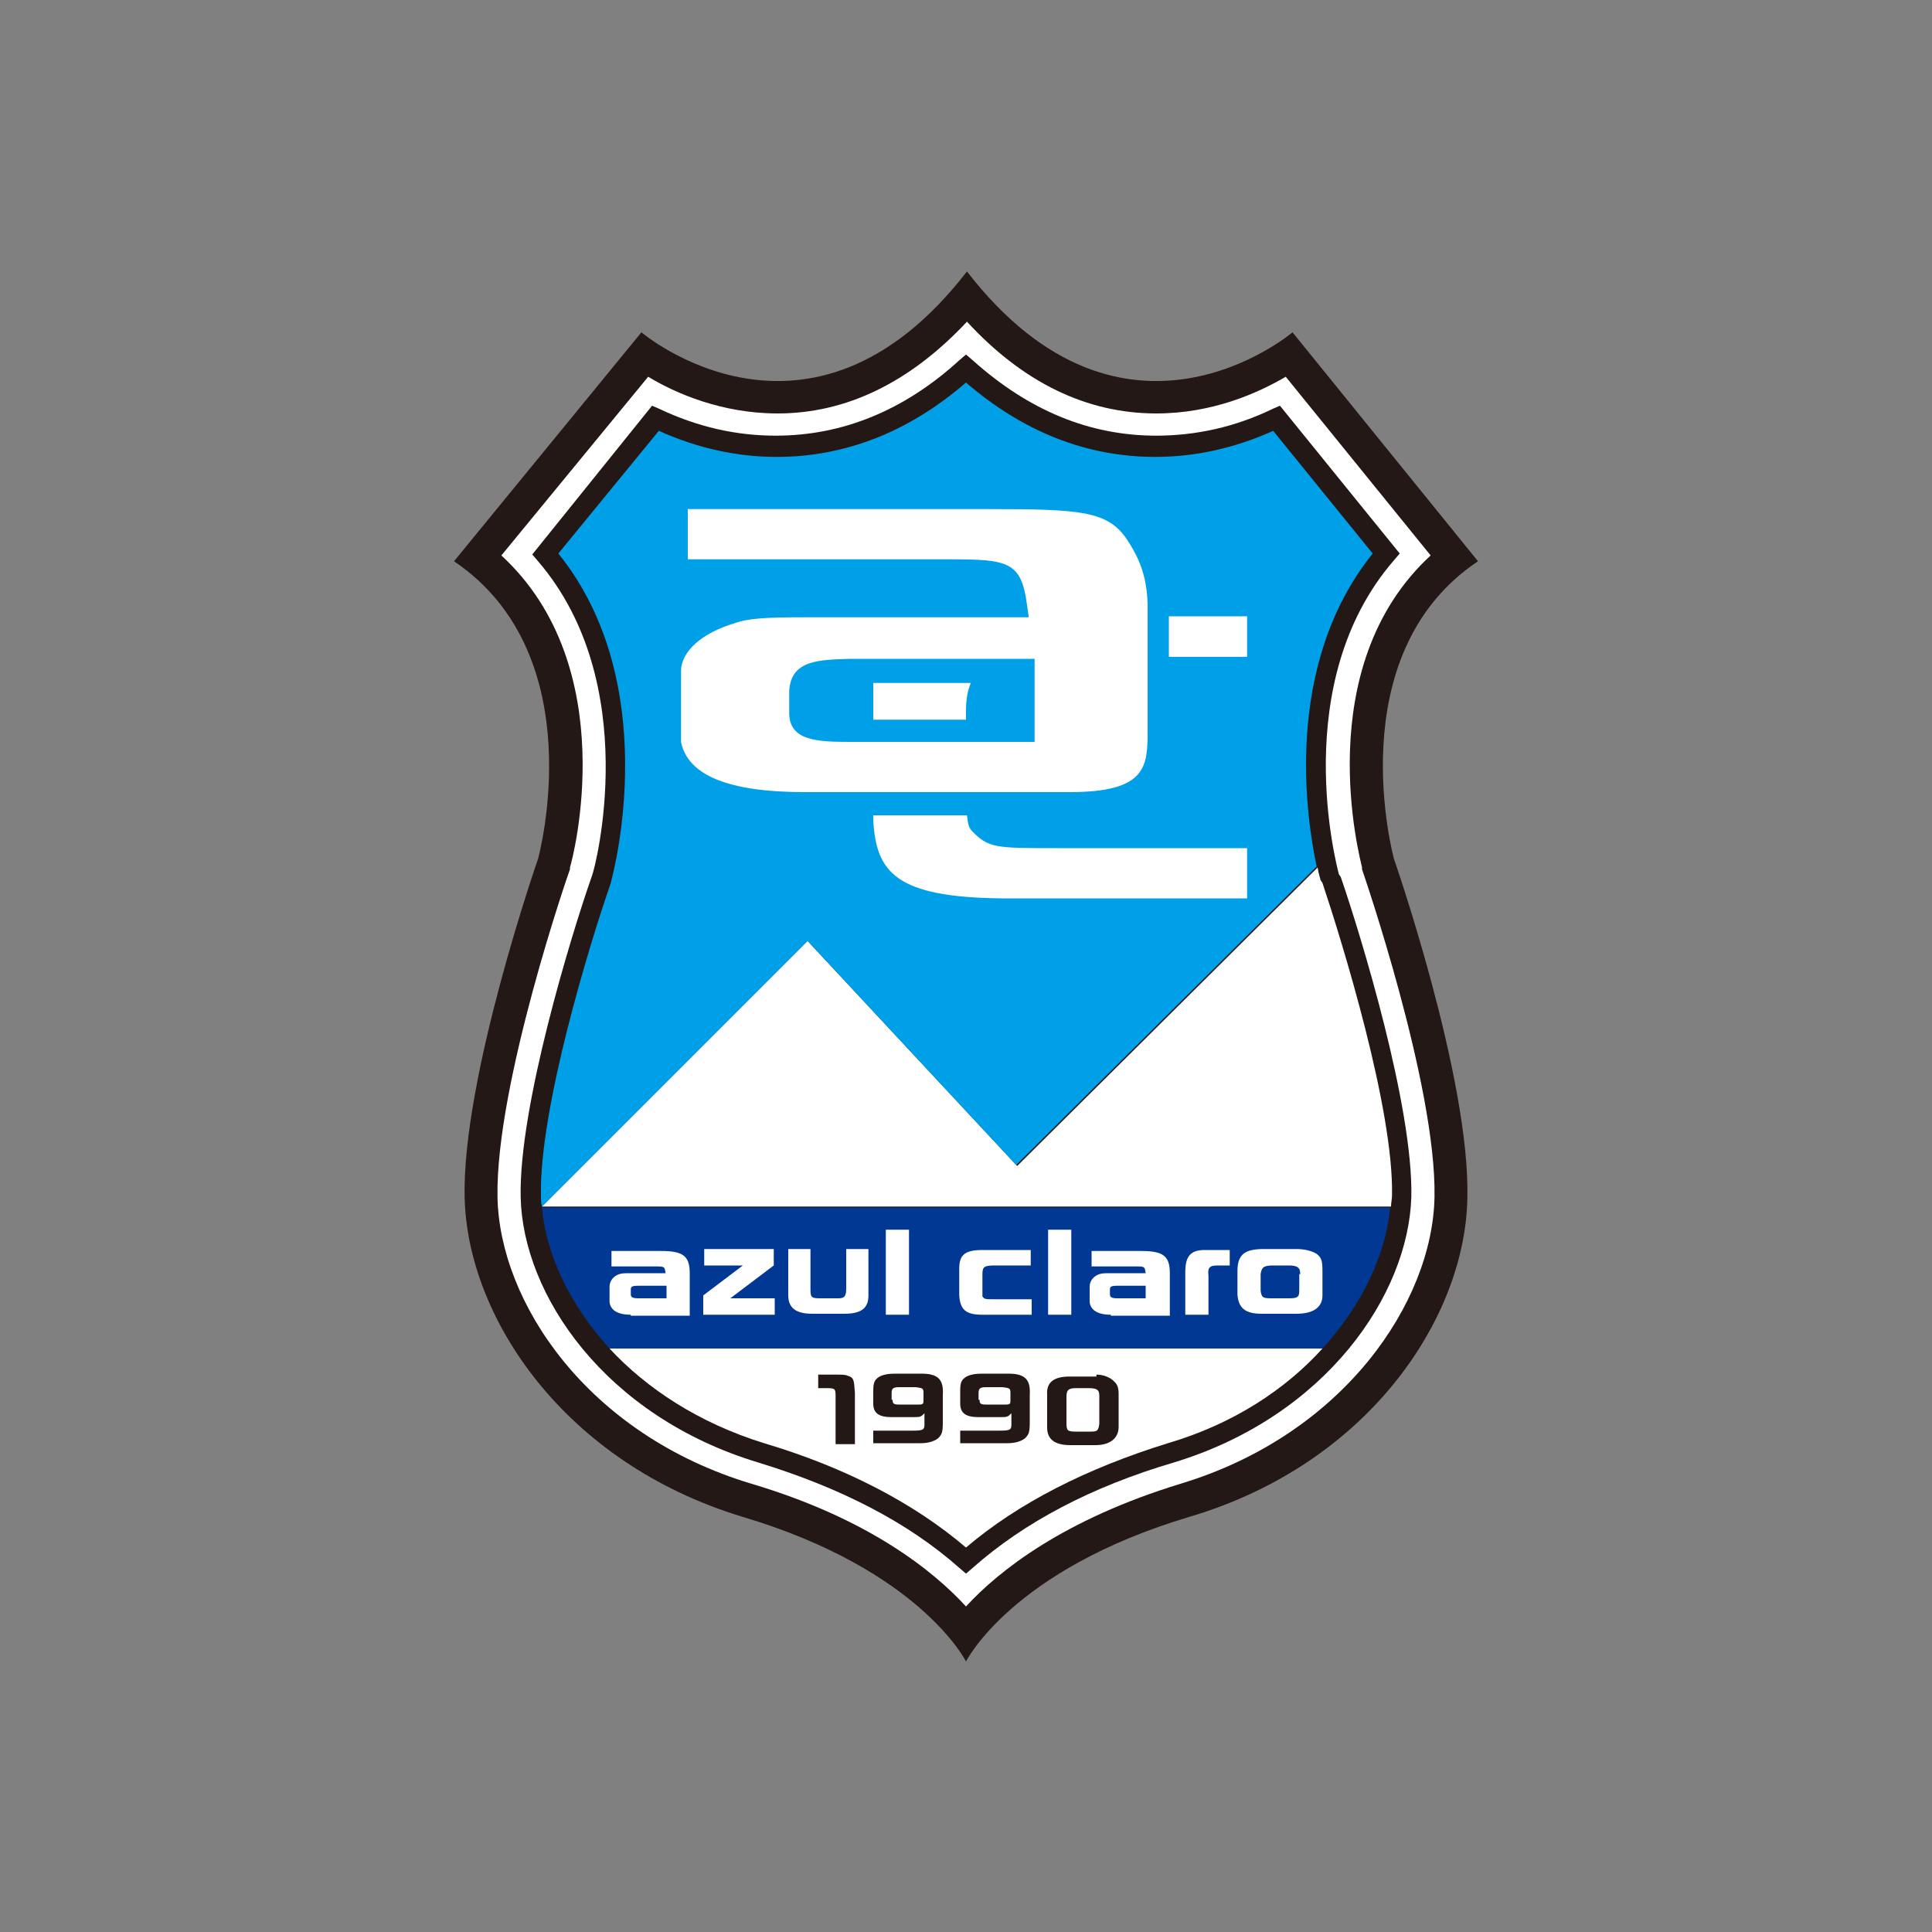 <?xml version="1.0" encoding="utf-8"?>
<!-- Generator: Adobe Illustrator 21.0.0, SVG Export Plug-In . SVG Version: 6.00 Build 0)  -->
<svg version="1.1" id="b46e6ee3-27dd-499e-b264-84fa7d73ec61"
	 xmlns="http://www.w3.org/2000/svg" xmlns:xlink="http://www.w3.org/1999/xlink" x="0px" y="0px" viewBox="0 0 200 200"
	 style="enable-background:new 0 0 200 200;" xml:space="preserve">
<rect x="0" y="0" width="200" height="200" fill="#808080" stroke="none"/>
<style type="text/css">
	.st0{fill:none;}
	.st1{fill:#231815;}
	.st2{fill:#FFFFFF;}
	.st3{fill:#00A0E9;}
	.st4{fill:#003894;}
</style>
<title>emb_yamagata01</title>
<rect class="st0" width="200" height="200"/>
<g>
	<path class="st1" d="M153,58.1l-19.2-23.7c0,0-17.4,14.8-33.7-6.3c-16.3,21.1-33.7,6.3-33.7,6.3L47,58.1
		c14.5,9.8,8.7,30.8,8.7,30.8s-7.9,22.7-7.6,35.1c0.3,12.4,10.3,27.4,28.7,33c18.5,5.5,23.2,15,23.2,15s4.7-9.5,23.2-15
		c18.5-5.5,28.5-20.6,28.7-33c0.3-12.4-7.6-35.1-7.6-35.1S138.5,67.8,153,58.1"/>
	<path class="st2" d="M141,89.8c-0.2-0.9-5.5-20.7,7.1-32.3L133.1,39c-2.9,1.7-7.6,3.8-13.4,3.8h0c-7.2,0-13.8-3.2-19.6-9.5
		c-5.9,6.3-12.5,9.5-19.6,9.5c-5.8,0-10.6-2.1-13.4-3.8L51.9,57.5c12.6,11.6,7.4,31.4,7.1,32.3l0,0.1l0,0.1
		c-0.1,0.2-7.7,22.2-7.5,33.9c0.2,10.9,9.3,24.6,26.3,29.7c12.1,3.6,18.8,9,22.2,12.7c3.4-3.7,10.1-9,22.2-12.7
		c16.9-5.1,26.1-18.8,26.3-29.7c0.2-11.6-7.4-33.6-7.5-33.9L141,89.8z"/>
	<path class="st1" d="M138.6,90.5c-0.2-0.8-5.3-19.8,5.7-32.5l0.6-0.7l-12.4-15.3l-0.7,0.3c-3.9,1.9-8,2.8-12.1,2.8
		c-6.9,0-13.2-2.6-19-7.8l-0.7-0.6l-0.7,0.6c-5.7,5.2-12.1,7.8-19,7.8c-4.1,0-8.1-0.9-12.1-2.8l-0.7-0.3L55.1,57.4l0.6,0.7
		c10.9,12.7,5.9,31.8,5.6,32.5l-0.1,0.3c-2.1,6-7.5,23.7-7.3,33c0.2,10.1,8.7,22.7,24.6,27.5c8.5,2.6,15.5,6.2,20.8,10.9l0.7,0.6
		l0.7-0.6c5.3-4.7,12.3-8.4,20.8-10.9c15.8-4.8,24.3-17.4,24.6-27.5c0.2-9.3-5.2-27-7.3-33.1L138.6,90.5z"/>
	<path class="st2" d="M79.1,149.4c8.4,2.5,15.5,6.2,20.9,10.8c5.4-4.6,12.5-8.2,20.9-10.8c6.8-2,12.2-5.6,16-9.8H63.1
		C66.9,143.7,72.3,147.3,79.1,149.4"/>
	<path class="st2" d="M136.7,91.1c0-0.1-0.2-0.6-0.3-1.3l-31.1,30.9L83.6,97.4l-27.5,27.5c0,0,0,0,0,0h87.9c0-0.4,0.1-0.8,0.1-1.1
		c0.2-9-5.2-26.4-7.2-32.4L136.7,91.1z"/>
	<path class="st3" d="M105.2,120.6l31.1-30.9c-1-4.7-3.6-20.7,5.8-32.4l-10.3-12.7c-4,1.8-8.1,2.7-12.2,2.7
		c-7.1,0-13.7-2.6-19.6-7.7c-5.9,5.1-12.5,7.7-19.6,7.7c-4.1,0-8.2-0.9-12.2-2.7L57.8,57.3c10.9,13.5,5.7,33,5.5,33.8l-0.1,0.4
		c-2.1,6-7.4,23.3-7.2,32.3c0,0.4,0,0.7,0.1,1.1l27.5-27.5L105.2,120.6z"/>
	<path class="st4" d="M63.1,139.6h73.8c4.2-4.6,6.6-9.9,7-14.6H56.1C56.5,129.7,58.9,135,63.1,139.6"/>
	<path class="st1" d="M86.3,142.3c0.9,0,1.2,0,1.4,0.1c0.7,0.2,0.7,0.4,0.8,1.8v5.3h-2v-5c0-0.8-0.1-0.8-1.1-0.8h-0.7v-1.4H86.3z"/>
	<path class="st1" d="M90.5,148.1h4c1.1,0,1.2-0.1,1.2-0.7v-1.1c-0.4,0.4-0.4,0.4-1.3,0.4h-2.1c-1.3,0-1.9-0.4-1.9-1.4v-1.3
		c0-0.8,0.1-1.1,0.5-1.4c0.4-0.3,1.1-0.4,1.7-0.4h2.8c1.7,0,2.3,0.6,2.2,2.2v2.8c0,1.1-0.1,1.3-0.5,1.7c-0.4,0.3-1,0.5-1.8,0.5h-4.9
		V148.1z M92.4,144.9c0,0.4,0.1,0.5,0.7,0.5h2c0.5,0,0.5-0.1,0.5-0.5v-0.7c0-0.5-0.1-0.5-0.8-0.6h-1.7c-0.6,0-0.8,0.1-0.8,0.6V144.9
		z"/>
	<path class="st1" d="M99.5,148.1h4c1.1,0,1.2-0.1,1.2-0.7v-1.1c-0.4,0.4-0.4,0.4-1.3,0.4h-2.1c-1.3,0-1.9-0.4-1.9-1.4v-1.3
		c0-0.8,0.1-1.1,0.5-1.4c0.4-0.3,1.1-0.4,1.7-0.4h2.8c1.7,0,2.3,0.6,2.2,2.2v2.8c0,1.1-0.1,1.3-0.5,1.7c-0.4,0.3-1,0.5-1.8,0.5h-4.9
		V148.1z M101.4,144.9c0,0.4,0.1,0.5,0.7,0.5h2c0.5,0,0.5-0.1,0.5-0.5v-0.7c0-0.5-0.1-0.5-0.8-0.6h-1.7c-0.6,0-0.8,0.1-0.8,0.6
		V144.9z"/>
	<path class="st1" d="M113.5,142.3c0.6,0,1.2,0.2,1.6,0.5c0.5,0.4,0.7,0.7,0.7,1.5v3.4c0,1.2-0.9,1.9-2.4,1.9h-2.6
		c-1.6,0-2.4-0.6-2.4-1.8v-3.4c-0.1-1.3,0.7-1.9,2.3-1.9H113.5z M111.4,143.7c-0.8,0-1,0.2-1,0.9v2.7c0,0.8,0.1,0.9,1,0.9h1.5
		c0.7,0,0.8-0.1,0.9-0.8v-2.9c0-0.6-0.2-0.8-1.1-0.8H111.4z"/>
	<path class="st2" d="M65.3,136.1c-1.4,0-2.1-0.5-2.2-1.3v-1.6c0-0.6,0.4-1.1,1-1.3c0.3-0.1,0.6-0.1,1.3-0.1h3.5
		c-0.1-0.7-0.1-0.7-1.1-0.7h-4.5v-1.6h5.1c2.3,0,3,0.5,3,2.3v4.4H65.3z M69,133.1h-2.9c-0.7,0-0.8,0.1-0.8,0.4v0.5
		c0,0.3,0.2,0.4,0.8,0.4H69V133.1z"/>
	<polygon class="st2" points="76.9,131 72.9,131 72.9,129.3 80.1,129.3 80.1,131 75.6,134.4 80.2,134.4 80.2,136.1 72.8,136.1 
		72.8,134.1 	"/>
	<path class="st2" d="M83.9,129.3v4.2c0,0.8,0.1,0.9,1,0.9h1.9c0.6,0,0.8-0.2,0.8-1v-4.1h2.3v4.8c0,1.3-0.7,1.9-2.5,1.9h-3.3
		c-1.7,0-2.5-0.6-2.5-1.9v-4.8H83.9z"/>
	<rect x="91.7" y="127.3" class="st2" width="2.4" height="8.8"/>
	<path class="st2" d="M106.7,131h-3.6c-1.2,0-1.4,0.1-1.4,0.9v1.5c0,0.6,0,0.7,0,0.8c0.2,0.3,0.3,0.3,1.3,0.3h3.8v1.6h-5.1
		c-1.7,0-2.3-0.5-2.4-2v-2.8c0-1.4,0.6-1.9,2.4-1.9h5V131z"/>
	<rect x="108.5" y="127.3" class="st2" width="2.4" height="8.8"/>
	<path class="st2" d="M115,136.1c-1.4,0-2.1-0.5-2.2-1.3v-1.6c0-0.6,0.4-1.1,1-1.3c0.3-0.1,0.6-0.1,1.3-0.1h3.5
		c-0.1-0.7-0.1-0.7-1.1-0.7h-4.5v-1.6h5.1c2.3,0,3,0.5,3,2.3v4.4H115z M118.6,133.1h-2.9c-0.7,0-0.8,0.1-0.8,0.4v0.5
		c0,0.3,0.2,0.4,0.8,0.4h2.9V133.1z"/>
	<path class="st2" d="M127.2,131h-1.1c-0.9,0-1.1,0.2-1,1.1v4h-2.4v-4.4c0-1.6,0.5-2.3,2-2.3h2.6V131z"/>
	<path class="st2" d="M134.2,129.3c0.9,0,1.6,0.2,2.1,0.5c0.5,0.4,0.6,0.7,0.6,1.8v2.5c0,1.2-0.9,1.9-2.7,1.9h-3.6
		c-1.7,0-2.4-0.6-2.5-2v-2.4c0-1.7,0.7-2.3,2.7-2.3H134.2z M134.6,131.9c0-0.7-0.3-0.9-1.2-0.9h-1.6c-1,0-1.2,0.2-1.3,0.9v1.7
		c0.1,0.7,0.2,0.8,1.1,0.8h1.8c0.9,0,1.1-0.1,1.1-0.8V131.9z"/>
	<rect x="121" y="63.8" class="st2" width="8.1" height="4.2"/>
	<path class="st2" d="M100.5,70.7H90.4c0,0.3,0,0.6,0,1v2.8h9.6v-0.9C100,72.3,100.2,71.4,100.5,70.7"/>
	<path class="st2" d="M100.6,86c-0.3-0.3-0.4-0.7-0.5-1.6h-9.7v0.5c0.3,5.4,2.3,8,13.4,8.1h25.3v-5.2h-19.8
		C103.1,87.8,102.3,87.8,100.6,86"/>
	<path class="st2" d="M116.7,55.9c-2-3-4.7-3.2-14.5-3.2l-0.8,0H71.2v5.2h27c6.1,0,7.5,0.2,8.1,4.6l0.2,1.4h-23
		c-4.2,0-6,0.1-7.4,0.6c-3.4,1-5.6,2.9-5.6,5v7.3c0.7,3.5,5,5.2,12.8,5.2h27.4c8.1,0,8.1-2.7,8.1-6.5V62.5
		C118.7,59.4,117.8,57.6,116.7,55.9 M107.1,76.8h-19c-3.5,0-6.4-0.1-6.4-3v-2.3c0.2-3.2,3.1-3.2,6.4-3.3h19V76.8z"/>
</g>
</svg>
